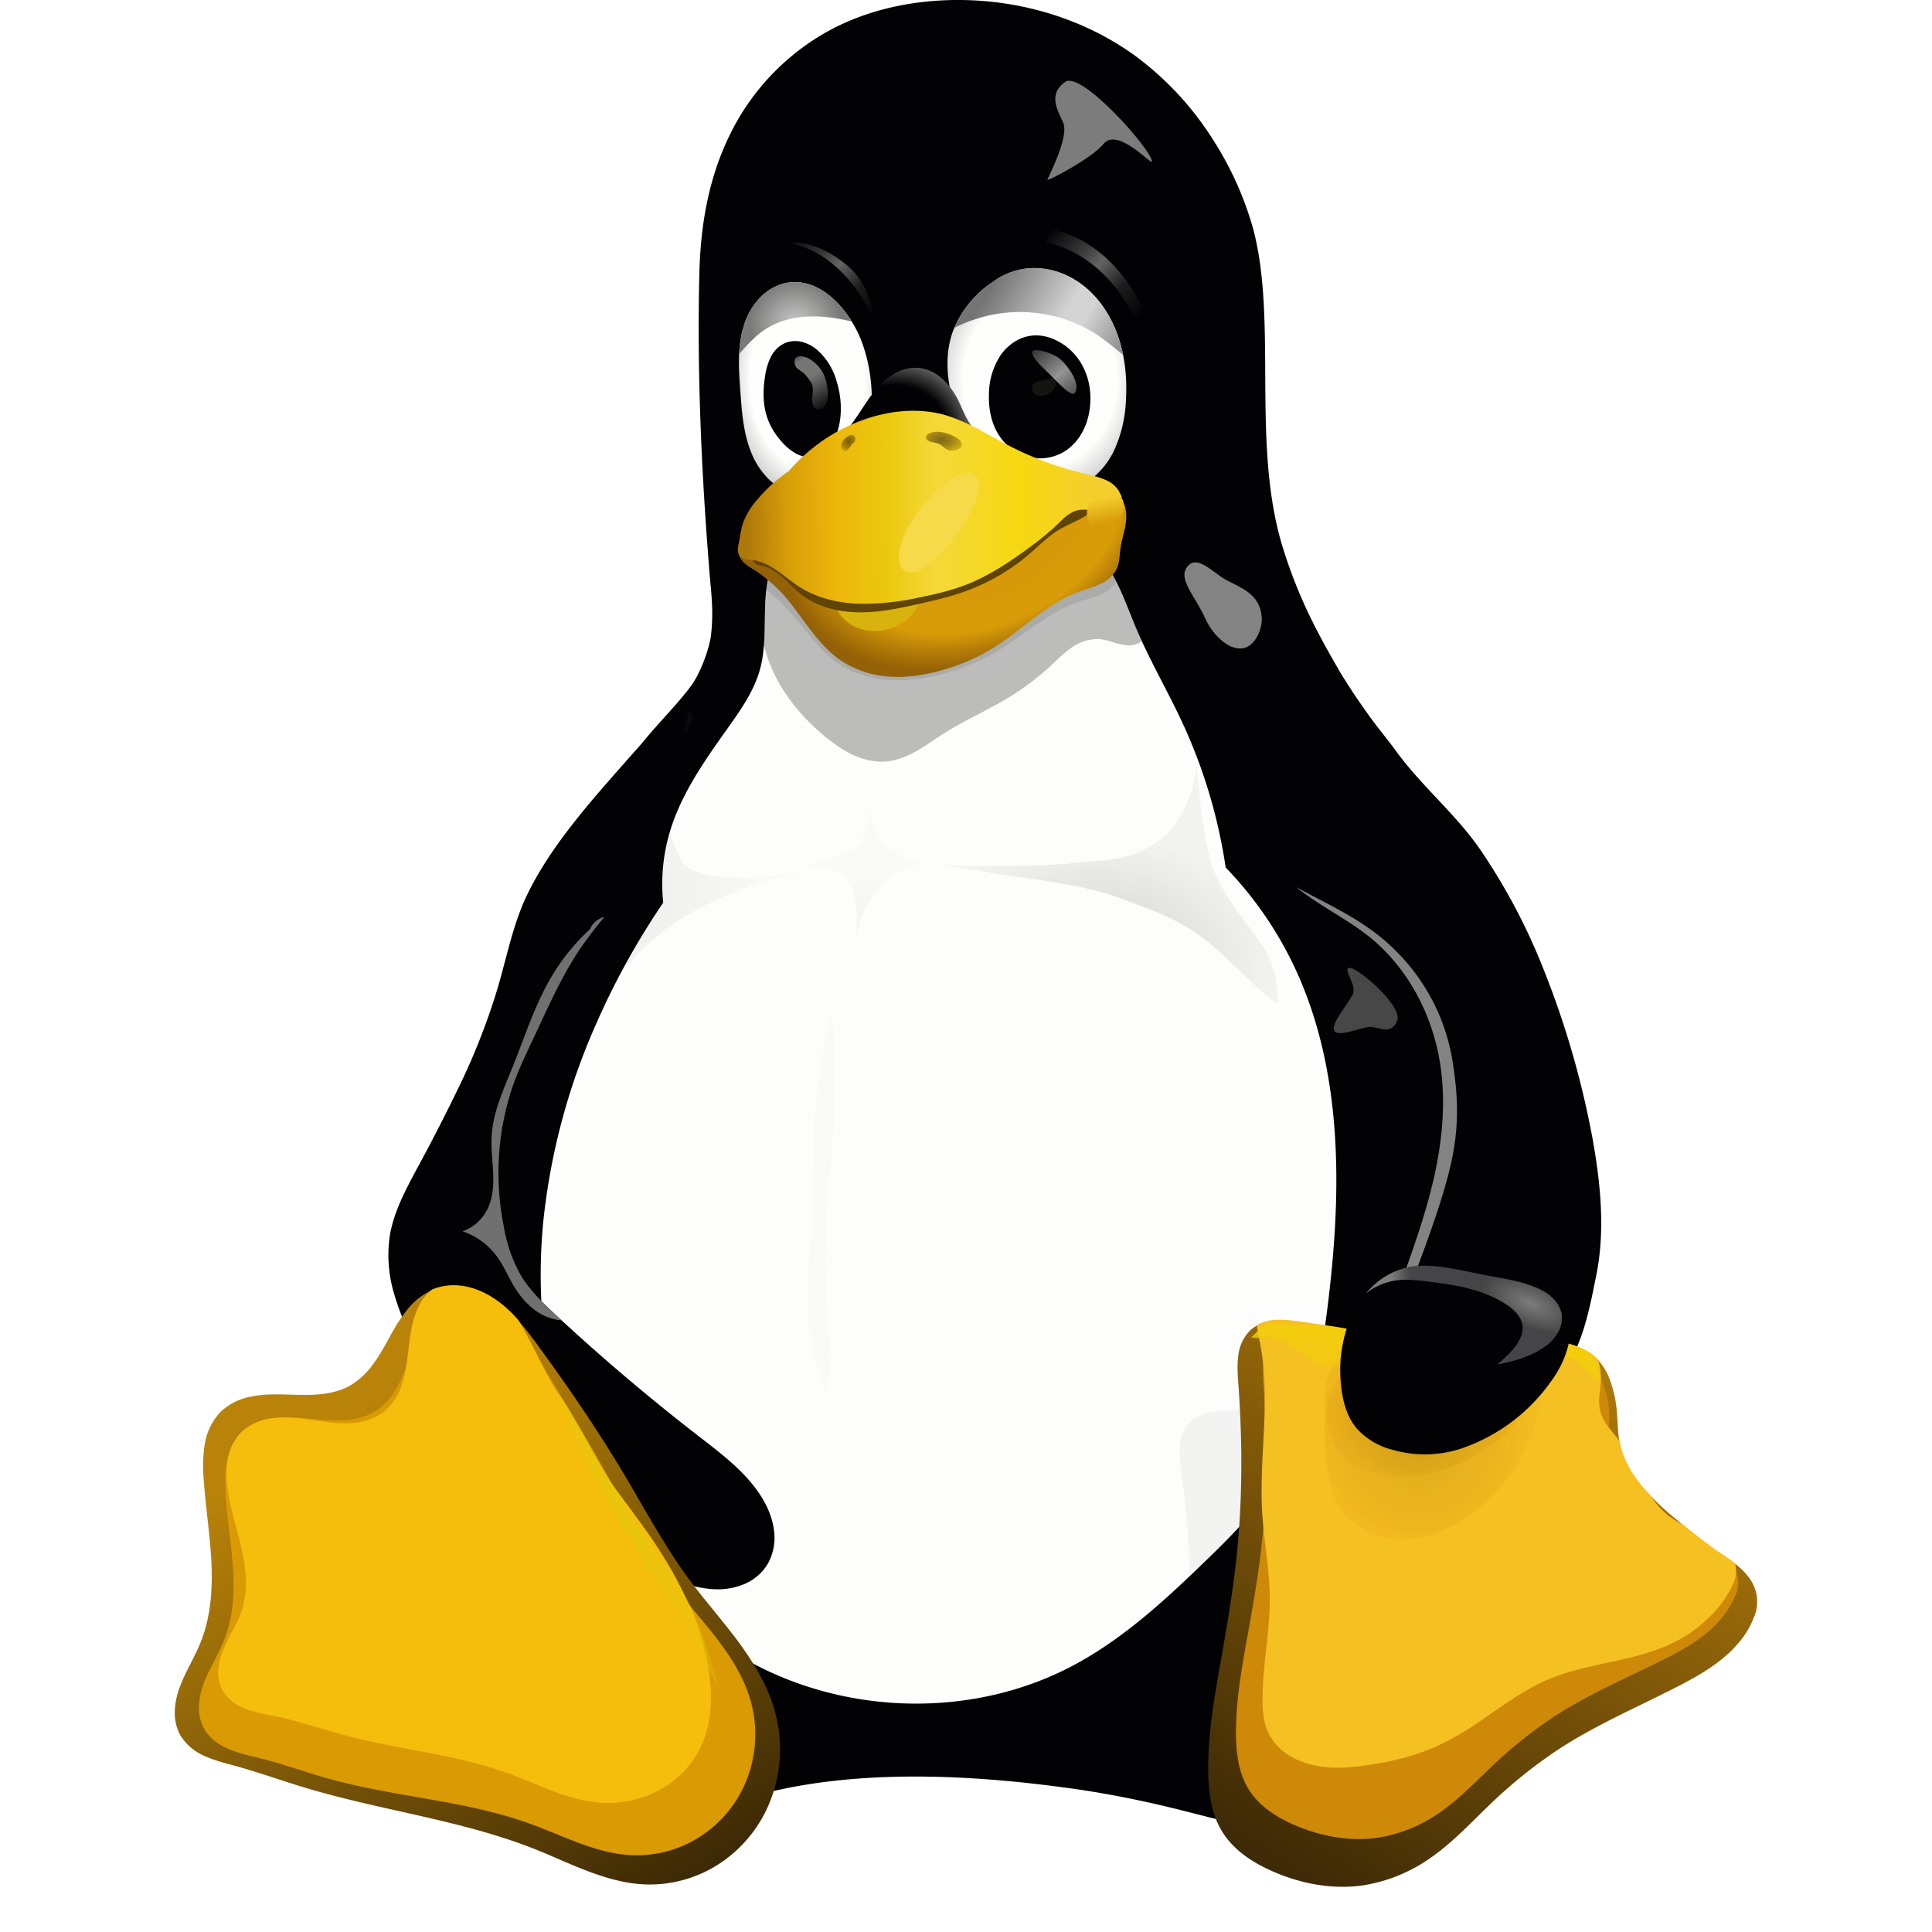 <svg xmlns="http://www.w3.org/2000/svg" xmlns:xlink="http://www.w3.org/1999/xlink" width="304.19" height="304.19"><defs><path id="y" fill="#020204" d="M386.19 285.33a7.33 7.33 0 00-2-2.87c-.86-.79-1.9-1.4-2.98-1.85-2.16-.92-4.52-1.27-6.83-1.7-2.18-.4-4.34-.9-6.53-1.28-2.27-.38-4.61-.63-6.86-.12a11.71 11.71 0 00-5.27 2.82 15.05 15.05 0 00-3.49 4.89 21.1 21.1 0 00-1.65 10.4c.2 2.63.87 5.35 2.6 7.34a11.37 11.37 0 005.44 3.22 18.4 18.4 0 0010.86-.15 28.59 28.59 0 0014.33-10.78 15.76 15.76 0 002.56-5.4 8.04 8.04 0 00-.18-4.52"/><path id="u" fill="url(#a)" d="M137.58 281.02c1.6-.66 3.4-.79 5.1-.47 1.7.31 3.3 1.05 4.74 2.02 2.87 1.95 4.99 4.78 7.02 7.58 4.68 6.43 9.17 13 13.25 19.83 3.3 5.54 6.34 11.26 10.16 16.45 2.5 3.4 5.3 6.54 7.82 9.93 2.5 3.38 4.72 7.05 5.84 11.11a22.3 22.3 0 01-1.63 15.96 21.07 21.07 0 01-7.77 8.33 20.05 20.05 0 01-11.02 2.87c-6.11-.23-11.7-3.28-17.38-5.55-11.58-4.6-24.16-6.05-36.1-9.65-3.67-1.1-7.28-2.4-10.97-3.42-1.64-.45-3.3-.85-4.86-1.55-1.55-.7-3-1.75-3.86-3.22a7.29 7.29 0 01-.93-3.79c.02-1.31.32-2.61.77-3.85.9-2.47 2.35-4.71 3.32-7.16 1.6-3.98 1.88-8.38 1.67-12.67-.22-4.3-.91-8.55-1.2-12.84a22.2 22.2 0 01.18-5.73 9.46 9.46 0 012.56-5.06 9.53 9.53 0 014.7-2.31c1.72-.36 3.5-.38 5.28-.34 1.77.04 3.54.13 5.3-.01 1.76-.15 3.53-.54 5.07-1.42a11.98 11.98 0 003.64-3.43c1-1.36 1.8-2.85 2.61-4.32a27.66 27.66 0 012.74-4.22 10.46 10.46 0 013.95-3.07"/></defs><defs><linearGradient id="l"><stop offset="0" stop-color="#b98309"/><stop offset="1" stop-color="#382605"/></linearGradient><linearGradient id="m"><stop offset="0" stop-color="#ebc40c"/><stop offset="1" stop-color="#ebc40c" stop-opacity="0"/></linearGradient><linearGradient id="k"><stop offset="0" stop-color="#7c7c7c"/><stop offset="1" stop-color="#7c7c7c" stop-opacity=".33"/></linearGradient><linearGradient id="t"><stop offset="0" stop-color="#110800"/><stop offset=".59" stop-color="#a65a00" stop-opacity=".8"/><stop offset="1" stop-color="#ff921e" stop-opacity="0"/></linearGradient><linearGradient id="h"><stop offset="0"/><stop offset="1" stop-opacity="0"/></linearGradient><linearGradient id="i"><stop offset="0" stop-color="#3e2a06"/><stop offset="1" stop-color="#ad780a"/></linearGradient><linearGradient id="j"><stop offset="0" stop-color="#f3cd0c"/><stop offset="1" stop-color="#f3cd0c" stop-opacity="0"/></linearGradient><linearGradient id="s"><stop offset="0"/><stop offset="1" stop-opacity=".25"/></linearGradient><linearGradient id="r"><stop offset="0" stop-color="#c8c8c8"/><stop offset="1" stop-color="#797978"/></linearGradient><linearGradient id="p"><stop offset="0" stop-color="#d2940a"/><stop offset=".75" stop-color="#d89c08"/><stop offset=".87" stop-color="#b67e07"/><stop offset="1" stop-color="#946106"/></linearGradient><linearGradient id="f"><stop offset="0" stop-color="#ad780a"/><stop offset=".12" stop-color="#d89e08"/><stop offset=".26" stop-color="#edb80b"/><stop offset=".39" stop-color="#ebc80d"/><stop offset=".53" stop-color="#f5d838"/><stop offset=".77" stop-color="#f6d811"/><stop offset="1" stop-color="#f5cd31"/></linearGradient><linearGradient id="q"><stop offset="0" stop-color="#3a2903"/><stop offset=".56" stop-color="#735208"/><stop offset="1" stop-color="#ac8c04"/></linearGradient><linearGradient id="g"><stop offset="0" stop-color="#f5ce2d"/><stop offset="1" stop-color="#d79b08"/></linearGradient><linearGradient id="e"><stop offset="0" stop-color="#757574" stop-opacity="0"/><stop offset=".26" stop-color="#757574"/><stop offset=".5" stop-color="#757574"/><stop offset="1" stop-color="#757574" stop-opacity="0"/></linearGradient><linearGradient id="d"><stop offset="0" stop-color="#646464" stop-opacity="0"/><stop offset=".31" stop-color="#646464" stop-opacity=".58"/><stop offset=".47" stop-color="#646464"/><stop offset=".73" stop-color="#646464" stop-opacity=".26"/><stop offset="1" stop-color="#646464" stop-opacity="0"/></linearGradient><linearGradient id="c"><stop offset="0" stop-color="#747474"/><stop offset=".13" stop-color="#8c8c8c"/><stop offset=".25" stop-color="#a4a4a4"/><stop offset=".5" stop-color="#d4d4d4"/><stop offset=".62" stop-color="#d4d4d4"/><stop offset="1" stop-color="#7c7c7c"/></linearGradient><linearGradient id="b"><stop offset="0" stop-color="#949494" stop-opacity=".39"/><stop offset=".5" stop-color="#949494"/><stop offset="1" stop-color="#949494" stop-opacity=".39"/></linearGradient><linearGradient id="o"><stop offset="0" stop-color="#020204"/><stop offset=".73" stop-color="#020204"/><stop offset="1" stop-color="#5c5c5c"/></linearGradient><linearGradient id="n"><stop offset="0" stop-color="#fefefc"/><stop offset=".76" stop-color="#fefefc"/><stop offset="1" stop-color="#d4d4d4"/></linearGradient><linearGradient id="aF" x1="213.02" x2="219.73" y1="132.77" y2="140.72" gradientTransform="translate(-60 -58.36)" gradientUnits="userSpaceOnUse" xlink:href="#b"/><linearGradient id="aH" x1="337.25" x2="358.63" y1="119.99" y2="132.49" gradientTransform="translate(-250)" gradientUnits="userSpaceOnUse" xlink:href="#c"/><linearGradient id="aJ" x1="294.51" x2="308.74" y1="114.56" y2="128" gradientTransform="translate(-300 -1)" gradientUnits="userSpaceOnUse" xlink:href="#d"/><linearGradient id="aB" x1="253.23" x2="266.63" y1="115.67" y2="128.57" gradientTransform="translate(-300 -1)" gradientUnits="userSpaceOnUse" xlink:href="#d"/><linearGradient id="ax" x1="164.05" x2="169.88" y1="132.06" y2="142.49" gradientTransform="translate(-50 -58.36)" gradientUnits="userSpaceOnUse" xlink:href="#e"/><linearGradient id="aP" x1="256.86" x2="313.34" y1="158.31" y2="157.87" gradientTransform="translate(-210)" gradientUnits="userSpaceOnUse" xlink:href="#f"/><linearGradient id="aV" x1="243.03" x2="243.47" y1="157.02" y2="159.77" gradientUnits="userSpaceOnUse" xlink:href="#g"/><linearGradient id="V" x1="338.29" x2="341.98" y1="323.9" y2="351.49" gradientTransform="translate(-310)" gradientUnits="userSpaceOnUse" xlink:href="#h"/><linearGradient id="X" x1="442.04" x2="490.12" y1="371.54" y2="293.58" gradientTransform="translate(-250 -58.36)" gradientUnits="userSpaceOnUse" xlink:href="#i"/><linearGradient id="ac" x1="355.16" x2="353.75" y1="289.59" y2="302.32" gradientTransform="translate(-150 -60.36)" gradientUnits="userSpaceOnUse" xlink:href="#j"/><linearGradient id="at" x1="358.5" x2="361.5" y1="279.36" y2="279.24" gradientUnits="userSpaceOnUse" xlink:href="#k"/><linearGradient id="af" x1="123.13" x2="170.86" y1="301.54" y2="381.62" gradientTransform="translate(-80 -58.36)" gradientUnits="userSpaceOnUse" xlink:href="#l"/><linearGradient id="ak" x1="171.57" x2="186.6" y1="323.99" y2="352.27" gradientTransform="translate(-80.53 -60.13)" gradientUnits="userSpaceOnUse" xlink:href="#m"/><linearGradient id="a" x1="123.13" x2="170.86" y1="301.54" y2="381.62" gradientUnits="userSpaceOnUse" xlink:href="#l"/><linearGradient id="v" x1="442.04" x2="490.12" y1="371.54" y2="293.58" gradientTransform="translate(-250 -58.36)" gradientUnits="userSpaceOnUse" xlink:href="#i"/><linearGradient id="w" x1="442.04" x2="490.12" y1="371.54" y2="293.58" gradientTransform="matrix(.875 0 0 .811 -158.36 15.23)" gradientUnits="userSpaceOnUse" xlink:href="#i"/><linearGradient id="x" x1="442.04" x2="490.12" y1="371.54" y2="293.58" gradientTransform="translate(-500 -116.72)" gradientUnits="userSpaceOnUse" xlink:href="#i"/><filter id="ah" width="1.22" height="1.22" x="-.11" y="-.11" color-interpolation-filters="sRGB"><feGaussianBlur stdDeviation="3.92"/></filter><filter id="aj" color-interpolation-filters="sRGB"><feGaussianBlur stdDeviation="2.44"/></filter><filter id="al" color-interpolation-filters="sRGB"><feGaussianBlur stdDeviation=".37"/></filter><filter id="U" width="1.2" height="1.08" x="-.1" y="-.04" color-interpolation-filters="sRGB"><feGaussianBlur stdDeviation="1.13"/></filter><filter id="as" width="1.14" height="1.3" x="-.07" y="-.15" color-interpolation-filters="sRGB"><feGaussianBlur stdDeviation="1.02"/></filter><filter id="av" width="1.14" height="1.3" x="-.07" y="-.15" color-interpolation-filters="sRGB"><feGaussianBlur stdDeviation="1.02"/></filter><filter id="an" width="1.4" height="1.47" x="-.2" y="-.23" color-interpolation-filters="sRGB"><feGaussianBlur stdDeviation="2.84"/></filter><filter id="ap" width="1.18" height="1.21" x="-.09" y="-.11" color-interpolation-filters="sRGB"><feGaussianBlur stdDeviation="1.3"/></filter><filter id="J" width="1.94" height="1.55" x="-.47" y="-.27" color-interpolation-filters="sRGB"><feGaussianBlur stdDeviation=".86"/></filter><filter id="K" width="2.21" height="1.97" x="-.6" y="-.48" color-interpolation-filters="sRGB"><feGaussianBlur stdDeviation="2.64"/></filter><filter id="W" color-interpolation-filters="sRGB"><feGaussianBlur stdDeviation="2.21"/></filter><filter id="Z" width="1.29" height="1.29" x="-.14" y="-.14" color-interpolation-filters="sRGB"><feGaussianBlur stdDeviation="4.78"/></filter><filter id="ab" width="1.23" height="1.25" x="-.12" y="-.13" color-interpolation-filters="sRGB"><feGaussianBlur stdDeviation="3.17"/></filter><filter id="ae" width="1.04" height="1.26" x="-.02" y="-.13" color-interpolation-filters="sRGB"><feGaussianBlur stdDeviation=".48"/></filter><filter id="M" width="1.35" height="1.32" x="-.18" y="-.16" color-interpolation-filters="sRGB"><feGaussianBlur stdDeviation=".9"/></filter><filter id="I" width="2.63" height="1.12" x="-.82" y="-.06" color-interpolation-filters="sRGB"><feGaussianBlur stdDeviation="1.45"/></filter><filter id="H" color-interpolation-filters="sRGB"><feGaussianBlur stdDeviation=".79"/></filter><filter id="F" color-interpolation-filters="sRGB"><feGaussianBlur stdDeviation="1.14"/></filter><filter id="D" color-interpolation-filters="sRGB"><feGaussianBlur stdDeviation=".64"/></filter><filter id="S" width="1.24" height="1.08" x="-.12" y="-.04" color-interpolation-filters="sRGB"><feGaussianBlur stdDeviation="1.35"/></filter><filter id="aN" width="1.31" height="1.43" x="-.15" y="-.21" color-interpolation-filters="sRGB"><feGaussianBlur stdDeviation=".9"/></filter><filter id="aO" color-interpolation-filters="sRGB"><feGaussianBlur stdDeviation=".76"/></filter><filter id="aQ" width="1.32" height="1.26" x="-.16" y="-.13" color-interpolation-filters="sRGB"><feGaussianBlur stdDeviation=".85"/></filter><filter id="aS" color-interpolation-filters="sRGB"><feGaussianBlur stdDeviation=".11"/></filter><filter id="aU" width="1.23" height="1.21" x="-.12" y="-.11" color-interpolation-filters="sRGB"><feGaussianBlur stdDeviation=".11"/></filter><filter id="aX" width="1.22" height="1.27" x="-.11" y="-.14" color-interpolation-filters="sRGB"><feGaussianBlur stdDeviation=".26"/></filter><filter id="ay" width="1.47" height="1.29" x="-.23" y="-.15" color-interpolation-filters="sRGB"><feGaussianBlur stdDeviation=".51"/></filter><filter id="aC" color-interpolation-filters="sRGB"><feGaussianBlur stdDeviation=".14"/></filter><filter id="aK" color-interpolation-filters="sRGB"><feGaussianBlur stdDeviation=".15"/></filter><filter id="aE" width="1.32" height="1.42" x="-.16" y="-.21" color-interpolation-filters="sRGB"><feGaussianBlur stdDeviation=".25"/></filter><filter id="aG" width="1.36" height="1.36" x="-.18" y="-.18" color-interpolation-filters="sRGB"><feGaussianBlur stdDeviation=".52"/></filter><filter id="L" width="1.58" height="1.62" x="-.29" y="-.31" color-interpolation-filters="sRGB"><feGaussianBlur stdDeviation="1.74"/></filter><filter id="Q" color-interpolation-filters="sRGB"><feGaussianBlur stdDeviation=".93"/></filter><filter id="O" width="1.15" height="1.26" x="-.08" y="-.13" color-interpolation-filters="sRGB"><feGaussianBlur stdDeviation="2.04"/></filter><radialGradient id="aw" cx="223.2" cy="137.66" r="14.57" fx="223.2" fy="137.66" gradientTransform="matrix(.815 -.034 .03 1.248 -208.44 -35.54)" gradientUnits="userSpaceOnUse" xlink:href="#n"/><radialGradient id="aD" cx="223.2" cy="137.66" r="14.57" fx="223.2" fy="137.66" gradientTransform="matrix(1.086 -.034 .039 1.248 -233.54 -35.54)" gradientUnits="userSpaceOnUse" xlink:href="#n"/><radialGradient id="aL" cx="275.54" cy="150.65" r="15.38" fx="275.54" fy="150.65" gradientTransform="matrix(.698 -.507 .46 .633 -271.1 183.03)" gradientUnits="userSpaceOnUse" xlink:href="#o"/><radialGradient id="aM" cx="294.49" cy="193.1" r="31.11" fx="294.49" fy="193.1" gradientTransform="matrix(.936 -.386 .271 .657 -244.47 146.72)" gradientUnits="userSpaceOnUse" xlink:href="#p"/><radialGradient id="aR" cx="77.67" cy="147.09" r="3.23" fx="77.67" fy="147.09" gradientTransform="matrix(1 0 0 .583 60 3.05)" gradientUnits="userSpaceOnUse" xlink:href="#q"/><radialGradient id="aT" cx="63.13" cy="147.44" r="1.53" fx="63.13" fy="147.44" gradientTransform="matrix(1 0 0 1.075 60 -69.46)" gradientUnits="userSpaceOnUse" xlink:href="#q"/><radialGradient id="az" cx="268.07" cy="126.53" r="35.51" fx="268.07" fy="126.53" gradientTransform="matrix(.201 -.033 .031 .186 -3.13 114.04)" gradientUnits="userSpaceOnUse" xlink:href="#r"/><radialGradient id="C" cx="336.22" cy="220.54" r="27.39" fx="336.22" fy="220.54" gradientTransform="matrix(-.698 0 0 .763 166.3 50.22)" gradientUnits="userSpaceOnUse" xlink:href="#s"/><radialGradient id="E" cx="312.14" cy="236.37" r="27.39" fx="312.14" fy="236.37" gradientTransform="matrix(1 0 0 .763 -139.47 -27.72)" gradientUnits="userSpaceOnUse" xlink:href="#s"/><radialGradient id="G" cx="275.55" cy="225.13" r="10.85" fx="275.55" fy="225.13" gradientTransform="matrix(1 0 0 1.069 -139.47 -92.8)" gradientUnits="userSpaceOnUse" xlink:href="#s"/><radialGradient id="am" cx="363.34" cy="303.42" r="16.85" fx="363.34" fy="303.42" gradientTransform="matrix(1.308 .351 -.368 1.373 -150.51 -298.71)" gradientUnits="userSpaceOnUse" xlink:href="#t"/><radialGradient id="ao" cx="363.34" cy="303.42" r="16.85" fx="363.34" fy="303.42" gradientTransform="matrix(1.308 .351 -.368 1.373 -310.51 -240.35)" gradientUnits="userSpaceOnUse" xlink:href="#t"/><radialGradient id="aq" cx="382.24" cy="246.86" r="20.54" fx="382.24" fy="246.86" gradientTransform="matrix(.36 .157 -.072 .167 260.62 181.94)" gradientUnits="userSpaceOnUse" xlink:href="#k"/><radialGradient id="z" cx="223.2" cy="137.66" r="14.57" fx="223.2" fy="137.66" gradientTransform="matrix(1.086 -.034 .039 1.248 -15.54 -75.9)" gradientUnits="userSpaceOnUse" xlink:href="#n"/><radialGradient id="A" cx="223.2" cy="137.66" r="14.57" fx="223.2" fy="137.66" gradientTransform="matrix(.815 -.034 .03 1.248 9.56 -75.9)" gradientUnits="userSpaceOnUse" xlink:href="#n"/><radialGradient id="B" cx="294.49" cy="193.1" r="31.11" fx="294.49" fy="193.1" gradientTransform="matrix(.815 -.255 .315 .433 -75.37 150.74)" gradientUnits="userSpaceOnUse" xlink:href="#p"/><clipPath id="ai" clipPathUnits="userSpaceOnUse"><use transform="matrix(1 0 0 1.018 0 -4.03)" xlink:href="#u"/></clipPath><clipPath id="ag" clipPathUnits="userSpaceOnUse"><use transform="translate(-240 -1)" xlink:href="#u"/></clipPath><clipPath id="Y" clipPathUnits="userSpaceOnUse"><path fill="url(#v)" d="M513.19 336.61c-2.62 3.12-6.27 5.17-9.9 7.02-6.18 3.16-12.6 5.92-18.42 9.72a75.7 75.7 0 00-10.86 8.74c-2.87 2.75-5.6 5.69-8.83 8.02a25.39 25.39 0 01-10.99 4.65c-4.83.72-9.82-.21-14.3-2.16-3.14-1.37-6.15-3.33-7.96-6.23-1.82-2.92-2.23-6.5-2.23-9.93-.01-6.07 1.11-12.09 2.17-18.07.88-4.97 1.72-9.96 2.26-14.97.99-9.14.98-18.36.32-27.52-.1-1.53-.23-3.08 0-4.6a6.57 6.57 0 012.02-4.04 6.57 6.57 0 013.94-1.42c1.41-.08 2.83.15 4.24.35 3.3.49 6.65.87 9.89 1.72 2.04.54 4.03 1.26 6.07 1.81 3.4.92 6.96 1.36 10.46.95 3.77-.44 7.43-1.85 11.23-1.76 1.55.04 3.1.33 4.58.8a9.78 9.78 0 014.13 2.3 9.06 9.06 0 011.88 3.06 18.58 18.58 0 011.16 5.25c.14 1.6.12 3.2.42 4.76.5 2.58 1.85 4.92 3.53 6.94a44.85 44.85 0 005.7 5.4c2 1.68 4 3.36 6.16 4.83 1.01.7 2.06 1.34 3.02 2.1a9.52 9.52 0 012.44 2.72 6.16 6.16 0 01.54 4.88 13.92 13.92 0 01-2.67 4.68z"/></clipPath><clipPath id="aa" clipPathUnits="userSpaceOnUse"><path fill="url(#w)" stroke-width=".84" d="M509.36 335.75c-2.3 2.52-5.48 4.2-8.66 5.7-5.41 2.55-11.02 4.8-16.11 7.88a65.5 65.5 0 00-9.5 7.1c-2.52 2.22-4.9 4.6-7.73 6.5a23.16 23.16 0 01-9.62 3.77c-4.22.59-8.59-.17-12.5-1.76-2.75-1.1-5.4-2.7-6.97-5.05-1.6-2.37-1.95-5.27-1.96-8.05 0-4.93.98-9.81 1.9-14.67.78-4.03 1.51-8.08 1.99-12.15.86-7.41.85-14.9.28-22.33-.1-1.24-.21-2.5-.01-3.73a5.2 5.2 0 011.77-3.28 6.03 6.03 0 013.44-1.15c1.25-.06 2.48.12 3.71.28 2.9.4 5.82.7 8.66 1.4 1.78.43 3.52 1.02 5.3 1.47 2.98.74 6.1 1.1 9.17.77 3.3-.36 6.5-1.5 9.82-1.43 1.36.03 2.71.27 4 .65 1.34.38 2.64.94 3.62 1.86a7.3 7.3 0 011.64 2.49c.58 1.36.89 2.8 1.02 4.26.12 1.29.1 2.6.36 3.86.44 2.1 1.62 4 3.09 5.63a38.24 38.24 0 004.98 4.39 68.71 68.71 0 005.4 3.92c.89.56 1.8 1.08 2.64 1.7a7.96 7.96 0 012.14 2.2 4.7 4.7 0 01.47 3.96 11.12 11.12 0 01-2.34 3.8z"/></clipPath><clipPath id="ad" clipPathUnits="userSpaceOnUse"><path fill="url(#x)" d="M263.19 278.25c-2.62 3.12-6.27 5.17-9.9 7.02-6.18 3.16-12.6 5.92-18.42 9.72a75.75 75.75 0 00-10.86 8.74c-2.87 2.75-5.6 5.69-8.83 8.02a25.41 25.41 0 01-10.99 4.65c-4.83.72-9.82-.21-14.3-2.17-3.14-1.36-6.15-3.32-7.96-6.23-1.82-2.91-2.23-6.48-2.23-9.92-.01-6.08 1.11-12.09 2.17-18.07.88-4.97 1.72-9.96 2.26-14.98.99-9.13.98-18.35.32-27.51-.1-1.54-.23-3.08 0-4.6a6.57 6.57 0 012.02-4.04 6.57 6.57 0 013.94-1.42c1.41-.08 2.83.15 4.24.35 3.3.49 6.65.87 9.89 1.72 2.04.54 4.03 1.26 6.07 1.81 3.4.92 6.96 1.36 10.46.95 3.77-.44 7.43-1.85 11.23-1.76 1.55.04 3.1.33 4.58.8a9.81 9.81 0 014.13 2.3 9.08 9.08 0 011.88 3.06 18.6 18.6 0 011.16 5.25c.14 1.59.12 3.2.42 4.76.5 2.58 1.84 4.92 3.53 6.94a44.85 44.85 0 005.7 5.4c2 1.68 4 3.36 6.16 4.83 1.01.7 2.06 1.34 3.02 2.1a9.52 9.52 0 012.44 2.72 6.17 6.17 0 01.54 4.87 13.93 13.93 0 01-2.67 4.7z"/></clipPath><clipPath id="R" clipPathUnits="userSpaceOnUse"><path fill="#020204" stroke-width=".99" d="M304.85 225.45c5.97 4.9 9.77 12.29 10.94 20 .92 6.02.32 12.2-1.01 18.13-1.34 5.94-3.4 11.68-5.44 17.4a34.82 34.82 0 00-1.95 7c-.33 2.4-.12 4.95 1.02 7.09 1.3 2.44 3.74 4.13 6.37 4.92 2.58.78 5.38.76 8 .1a19.41 19.41 0 007.2-3.65c5.42-4.28 8.68-10.95 9.95-17.81 1.26-6.86.68-13.95-.5-20.83-1.6-9.38-4.3-18.55-7.73-27.4a96.08 96.08 0 00-9.62-18.53c-3.78-5.67-9.14-10.1-13.1-15.63-1.38-1.93-3.04-3.94-4.39-5.88-2.91-4.2-2.25-3.42-4.06-6.13-1.31-1.97-3.39-2.65-5.57-3.51a10.79 10.79 0 00-6.88-.48c-2.97.85-5.39 3.23-6.68 6.09s-1.51 6.12-1.01 9.22c.64 4 2.44 7.7 4.46 11.19 2.29 3.93 4.93 7.72 8.39 10.65 3.6 3.05 7.95 5.07 11.6 8.06"/></clipPath><clipPath id="T" clipPathUnits="userSpaceOnUse"><path fill="#020204" d="M240.47 195.04c-7.07 8.03-14.35 15.81-18.34 24.5-1.98 4.41-2.91 9.2-4.27 13.85a104.87 104.87 0 01-5.97 15.34 306.4 306.4 0 01-6.94 13.53c-1.74 3.26-3.5 6.58-4.1 10.22a21 21 0 00.53 8.67 40.02 40.02 0 003.24 8.1c5.66 11.08 14.17 20.63 24.24 27.93a85.15 85.15 0 0014.6 8.53c2.78 1.27 5.71 2.4 8.77 2.45 1.53.03 3.08-.22 4.48-.84a7.94 7.94 0 003.48-2.88 8.32 8.32 0 001.16-5.41c-.2-1.87-.93-3.65-1.9-5.26-2.4-3.92-6.17-6.76-9.8-9.57a327.95 327.95 0 01-22.69-19.24c-2.05-1.91-4.1-3.88-5.53-6.29a23.55 23.55 0 01-2.66-7.7 42.66 42.66 0 011.46-22.12c.98-2.76 2.27-5.4 3.52-8.04 2.16-4.6 4.2-9.27 7.05-13.47 3.54-5.23 8.27-9.66 11.15-15.28 2.44-4.74 3.42-10.07 4.37-15.32.73-4.1 2.15-8.12 2.86-12.23-1.4 2.67-5.93 7.04-8.7 10.53z"/></clipPath><clipPath id="ar" clipPathUnits="userSpaceOnUse"><use xlink:href="#y"/></clipPath><clipPath id="au" clipPathUnits="userSpaceOnUse"><use xlink:href="#y"/></clipPath><clipPath id="aI" clipPathUnits="userSpaceOnUse"><path fill="url(#z)" d="M85.75 122.36a16.34 16.34 0 00-6.25 7.75c-1.44 4-.89 8.48.5 12.5 1.42 4.12 3.8 8.04 7.38 10.51a13.5 13.5 0 006.03 2.34 11 11 0 006.34-1.1 12.23 12.23 0 005.26-5.78 21.15 21.15 0 001.74-7.72c.19-3.37-.14-6.8-1.25-10-1.2-3.47-3.39-6.67-6.47-8.66-1.54-1-3.3-1.69-5.11-1.94a10.9 10.9 0 00-8.17 2.1"/></clipPath><clipPath id="aA" clipPathUnits="userSpaceOnUse"><path fill="url(#A)" d="M54.23 122.36c-1.78.1-3.48.92-4.78 2.14a10.82 10.82 0 00-2.8 4.5c-1.12 3.39-.87 7.05-.61 10.61.23 3.22.47 6.5 1.68 9.5a12.4 12.4 0 002.58 4.07 8.86 8.86 0 004.12 2.43c1.46.37 3.03.3 4.48-.16a9.7 9.7 0 003.84-2.34 12.9 12.9 0 003.26-5.69c.6-2.12.78-4.35.75-6.56-.04-2.76-.4-5.54-1.27-8.16a18.4 18.4 0 00-4.17-7.09c-.93-.96-2-1.8-3.2-2.4a7.87 7.87 0 00-3.88-.85"/></clipPath><clipPath id="aW" clipPathUnits="userSpaceOnUse"><path fill="url(#B)" stroke-width=".78" d="M214.64 148.04a27.27 27.27 0 00-7.27.88c-4.06 1.06-7.58 2.94-10.09 5.4-1.63.85-3.05 1.9-4.2 3.08a5.87 5.87 0 00-1.5 2.25c-.21.65-.2 1.34-.3 2.02-.03.25-.07.5-.03.76.02.13.06.26.14.38l.08.11c.08.15.18.3.31.43.3.3.68.53 1.1.73.41.2.85.37 1.28.55 2.28.97 4.23 2.33 6 3.76 2.36 1.93 4.52 4.06 7.5 5.46 2.1.99 4.53 1.55 6.93 1.73 2.81.2 5.58-.13 8.18-.7 2.4-.53 4.7-1.27 6.75-2.25 3.9-1.87 6.99-4.6 11.42-5.83.97-.27 2-.46 2.92-.8.92-.33 1.76-.82 2.12-1.52.34-.68.2-1.45.23-2.2.04-.78.27-1.55.34-2.33a3.17 3.17 0 00-.62-2.36 3.38 3.38 0 00-.46-.45c-.05-.3-.22-.58-.46-.83-.5-.52-1.3-.87-2.1-1.12-1.1-.33-2.25-.5-3.4-.7a66.96 66.96 0 01-10.3-2.6c-1.65-.56-3.26-1.18-4.9-1.78a38.41 38.41 0 00-5.16-1.57 23.68 23.68 0 00-4.51-.5z"/></clipPath><clipPath id="N" clipPathUnits="userSpaceOnUse"><path fill="#fdfdfb" d="M-26.3 154.81a11.89 11.89 0 00-2.13 4.52c-.42 1.62-.57 3.3-.63 4.98-.13 3.36.07 6.77-.81 10-.95 3.47-3.08 6.47-5.16 9.39-3.6 5.06-7.25 10.25-9.03 16.2a28.78 28.78 0 00-1.05 11.16 118.07 118.07 0 00-10.42 18.78 102.72 102.72 0 00-8.45 31.35c-1.3 13.24.4 26.86 5.62 39.1a64.04 64.04 0 0016.69 23.24 57.05 57.05 0 0012.19 8.1c15.21 7.47 34.01 7.49 48.97-.49 7.82-4.16 14.42-10.25 20.78-16.42 3.83-3.7 7.65-7.51 10.57-11.97 5.63-8.6 7.59-19.04 8.8-29.24 2.13-17.83 2.2-36.67-5.62-52.84a58.29 58.29 0 00-10.58-15.14A82.97 82.97 0 0036.75 183c-2.37-5.15-5.27-10.06-7.47-15.29-.9-2.15-1.69-4.34-2.7-6.45-1-2.1-2.23-4.12-3.92-5.73a16.18 16.18 0 00-6.13-3.57 26.68 26.68 0 00-7.04-1.2c-4.76-.24-9.53.38-14.3.19-3.8-.15-7.58-.82-11.37-.6-1.9.12-3.79.46-5.55 1.17a11.2 11.2 0 00-4.57 3.3"/></clipPath><clipPath id="P" clipPathUnits="userSpaceOnUse"><path fill="#fdfdfb" stroke-width="1.04" d="M-47.3 161.44a13.4 13.4 0 00-2.14 4.9c-.4 1.77-.56 3.6-.62 5.41-.13 3.64.08 7.35-.81 10.87-.95 3.75-3.08 7-5.16 10.18-3.6 5.5-7.25 11.13-9.03 17.59a33.8 33.8 0 00-1.05 12.12 131.75 131.75 0 00-10.42 20.39 119.1 119.1 0 00-8.45 34.02c-1.3 14.38.4 29.17 5.63 42.45 3.77 9.6 9.41 18.4 16.68 25.24a56.9 56.9 0 0012.19 8.79c15.21 8.12 34.01 8.13 48.97-.52 7.82-4.52 14.42-11.14 20.78-17.83 3.83-4.03 7.65-8.16 10.57-13 5.63-9.33 7.59-20.67 8.8-31.74 2.13-19.36 2.2-39.81-5.62-57.36a63.63 63.63 0 00-10.58-16.44 95.94 95.94 0 00-6.69-24.47c-2.37-5.6-5.27-10.93-7.47-16.6-.9-2.34-1.69-4.72-2.7-7-1-2.29-2.23-4.48-3.92-6.23a15.93 15.93 0 00-6.13-3.87 24.78 24.78 0 00-7.04-1.31c-4.76-.26-9.53.41-14.3.2-3.8-.16-7.58-.88-11.37-.63-1.9.12-3.79.49-5.55 1.26a11.28 11.28 0 00-4.57 3.58"/></clipPath></defs><path fill="#020204" d="M151.34 0c-7.16-.07-14.42 1.38-20.73 4.78A37.38 37.38 0 00115.02 21c-3.38 6.82-4.71 14.1-4.91 22.13-.38 15.25.34 31.24 1.5 45.73.3 4.41.85 7 .29 11.53-1.89 9.63-10.32 16.1-14.8 24.57-4.96 9.33-7.05 19.88-10.8 29.76-3.41 9.04-8.22 17.52-11.46 26.63-4.54 12.73-5.9 26.73-2.9 39.91a69 69 0 0013.49 27.53c-.93 1.68-1.84 3.38-2.8 5.03-2.98 5.15-6.62 10.03-8.31 15.73a18.9 18.9 0 00-.64 8.81 12.65 12.65 0 004.35 7.58c1.53 1.21 3.36 2 5.26 2.43 1.9.44 3.85.55 5.8.5 7.4-.15 14.56-2.4 21.71-4.28 4.24-1.11 8.51-2.1 12.8-2.99 15.25-3.12 32.26-1.87 46.4.18 4.8.72 9.56 1.67 14.27 2.81 7.37 1.79 14.72 4.07 22.31 4.28 2 .06 4.01-.03 5.96-.46a13.25 13.25 0 005.4-2.47 12.66 12.66 0 004.36-7.59c.55-2.93.21-5.98-.65-8.83-1.71-5.7-5.39-10.57-8.43-15.7-1.2-2.01-2.32-4.09-3.52-6.11 9.17-10.3 16.55-22.2 20.82-35.28 4.66-14.28 5.52-29.65 3.55-44.54-1.96-14.88-6.68-29.32-12.9-42.99-7.8-17.14-14.35-23.33-19.1-38.38-5.13-16.26-.9-35.51-4.7-50.27a51.75 51.75 0 00-6.34-14.19 48.68 48.68 0 00-12.35-13.31C170.8 3.05 161.06.1 151.34 0z"/><path fill="#fdfdfb" d="M123.23 85.88a11.89 11.89 0 00-2.14 4.51c-.4 1.63-.56 3.3-.62 4.98-.13 3.36.08 6.77-.81 10.01-.95 3.46-3.08 6.46-5.16 9.38-3.6 5.06-7.25 10.25-9.03 16.2a28.78 28.78 0 00-1.05 11.17A118.07 118.07 0 0094 160.9a102.75 102.75 0 00-8.45 31.34c-1.3 13.24.4 26.86 5.62 39.1a64.07 64.07 0 0016.7 23.24 57.05 57.05 0 0012.18 8.1c15.21 7.47 34.01 7.49 48.97-.48 7.82-4.17 14.42-10.26 20.78-16.42 3.84-3.72 7.65-7.52 10.57-11.98 5.63-8.6 7.59-19.04 8.8-29.23 2.14-17.84 2.2-36.67-5.61-52.84a58.29 58.29 0 00-10.58-15.14 82.97 82.97 0 00-6.7-22.55c-2.37-5.15-5.27-10.06-7.47-15.29-.9-2.14-1.69-4.34-2.7-6.44-1-2.1-2.23-4.13-3.92-5.74a16.15 16.15 0 00-6.13-3.57 26.69 26.69 0 00-7.03-1.2c-4.77-.24-9.54.38-14.31.2-3.8-.16-7.58-.82-11.37-.6-1.9.11-3.79.45-5.55 1.17a11.2 11.2 0 00-4.57 3.3"/><path fill="url(#C)" d="M-61 211.6c.88 1.52-.55 6.77 19.96 3.4 0 0-3.6.47-7.15 1.41-5.52 2.14-10.33 4.52-14.04 7.68-3.68 3.12-6.37 7.2-9.74 10.7 0 0 5.46-11.52 6.82-15 1.36-3.46-.23-3.3.85-8.4 1.08-5.11 3.71-10.01 3.71-10.01s-2.15 7.2-.41 10.21z" filter="url(#D)" opacity=".25" transform="matrix(1.154 0 0 1 176.86 -77.94)"/><path fill="url(#E)" d="M182.58 132.28c-4.82 3.36-7.65 2.96-13.5 3.62-5.86.66-21.7.42-21.7.42s2.29-.04 7.37.9c5.09.95 15.46 1.86 21.3 4.08 5.83 2.22 7.96 2.86 11.51 5.1 5.05 3.2 8.76 8.2 13.59 11.7 0 0 .23-4.65-1.72-8.12-1.95-3.46-7.19-8.93-8.73-14.03s-2.27-15.14-2.27-15.14-1.02 8.11-5.85 11.47z" filter="url(#F)" opacity=".42"/><path fill="url(#G)" d="M137.2 125.1a60.3 60.3 0 01-.7 4.35c-.14.7-.3 1.42-.56 2.09a4.7 4.7 0 01-1.18 1.8c-.47.42-1.04.71-1.62.98a24.36 24.36 0 01-7.1 2.01l2.93.27c.61.07 1.23.15 1.83.3.6.15 1.19.39 1.69.75.54.4.97.95 1.3 1.55.64 1.2.85 2.56.97 3.91.15 1.72.16 3.46.03 5.19.12-1.16.36-2.3.72-3.4.65-1.99 1.7-3.85 3.12-5.39.56-.6 1.18-1.17 1.86-1.65a10.29 10.29 0 017.24-1.76 11.24 11.24 0 01-7.2-2.23 9.38 9.38 0 01-2.58-2.9 8.1 8.1 0 01-.75-5.87" filter="url(#H)" opacity=".2"/><path d="M131.03 159.14a88.71 88.71 0 00-2.52 14.28c-.64 6.81-.49 13.67-.85 20.5-.31 5.8-1 11.66.01 17.38a29.84 29.84 0 002.56 7.87 26.9 26.9 0 00.42-2.87c.42-4.64-.36-9.29-.62-13.94-.46-8.15.67-16.29 1.13-24.44.35-6.25.3-12.53-.13-18.78" filter="url(#I)" opacity=".11"/><path fill="#7c7c7c" d="M351.96 200.86c-1.45.38-1.23 4-.3 5.5.8 1.26 3.08 2.27 3.76 1 1.12-2.06-1.47-7.04-3.46-6.5z" filter="url(#J)" opacity=".25" transform="matrix(-.07 .957 -.565 -.119 247.1 -199.96)"/><path fill="#7c7c7c" d="M361.75 209.34c0-1.53-7.57-10.05-9.79-8.48-2.22 1.57-.5 3.78-.3 5.5.2 1.7-.94 6.6.24 7.25 1.19.65 3.37-2.52 5.3-4.27 1.56-1.42 4.55 1.54 4.55 0z" filter="url(#K)" opacity=".75" transform="matrix(-.096 -.957 -.775 .119 409.43 473.67)"/><path fill="#7c7c7c" d="M277.96 90.86c-2.22 1.57-1.25 3.53-.3 5.5.96 1.96-2.1 7.63-2.13 7.88-.03.24 6.02-2.88 7.67-4.9 1.95-2.4 6.88 3.23 6.61 2.38 0-1.53-9.63-12.43-11.85-10.86z" filter="url(#L)" transform="translate(-152.5 -91.78) scale(1.152)"/><path fill="#838384" d="M187.22 88.92c-2.16 1.97 1.01 4.93 2.52 8.4.93 2.17 3.52 5.22 6.03 4.73 1.89-.37 3.06-3.08 2.88-5-.35-3.68-3.46-4.55-5.72-5.81-1.8-1-4.2-3.7-5.71-2.31z" filter="url(#M)"/><path fill-opacity=".26" d="M-28.63 172.6c1.7 4.94 5.13 9.15 9.18 12.45 1.35 1.09 2.79 2.1 4.37 2.81s3.33 1.12 5.06.97c1.7-.14 3.3-.8 4.8-1.64 1.47-.84 2.85-1.85 4.28-2.76 2.47-1.56 5.1-2.82 7.66-4.22a44.11 44.11 0 008.67-5.96c1.18-1.08 2.3-2.27 3.6-3.2a7.12 7.12 0 014.5-1.5c1.2.09 2.32.6 3.5.85a5 5 0 001.8.1c.6-.09 1.18-.34 1.6-.78.51-.53.73-1.3.7-2.04a4.96 4.96 0 00-.62-2.1c-.69-1.31-1.74-2.44-2.2-3.84-.42-1.25-.33-2.6-.3-3.92.04-1.31.01-2.69-.6-3.85a5 5 0 00-2.12-2.07 7.67 7.67 0 00-2.87-.8c-2-.19-4 .2-6 .31-2.65.15-5.32-.18-7.97-.02-3.31.2-6.56 1.16-9.88 1.17-3.78 0-7.57-1.23-11.3-.64-1.6.25-3.14.84-4.68 1.35a14.5 14.5 0 01-4.76.94c-1.84-.02-3.63-.66-5.47-.8-.92-.06-1.86 0-2.72.33a3.8 3.8 0 00-2.07 1.74 3.66 3.66 0 00-.39 1.53c-.02.53.05 1.06.18 1.57.26 1.02.72 1.98 1.11 2.97 1.4 3.55 1.7 7.44 2.94 11.05" clip-path="url(#N)" filter="url(#O)" transform="translate(149.53 -68.94)"/><path d="M-54.38 165.47a39.4 39.4 0 018.77 8.05c2.31 2.89 4.28 6.16 7.3 8.3 2.13 1.5 4.7 2.35 7.3 2.61 3.04.3 6.13-.19 9.07-1.05 2.73-.8 5.37-1.93 7.79-3.42 4.6-2.84 8.43-7 13.5-8.86 1.11-.4 2.27-.7 3.33-1.2a5.22 5.22 0 002.58-2.32c.5-1.02.47-2.2.63-3.32.17-1.2.56-2.37.77-3.56.2-1.2.23-2.47-.28-3.57a4.61 4.61 0 00-2.1-2.08c-.9-.46-1.9-.67-2.9-.72-2.01-.1-4 .42-6 .6-2.65.24-5.31-.1-7.97-.02-3.31.1-6.57.85-9.88 1-3.77.18-7.53-.41-11.3-.55a23.53 23.53 0 00-4.89.26c-1.6.28-3.19.82-4.55 1.72-1.32.88-2.4 2.07-3.6 3.1-.6.5-1.25.98-1.96 1.34-.7.36-1.48.6-2.27.64-.4.02-.82-.01-1.22.05a2.59 2.59 0 00-1.7 1.05 2.59 2.59 0 00-.42 1.95" clip-path="url(#P)" filter="url(#Q)" opacity=".3" transform="matrix(1 0 0 .921 170.53 -62.83)"/><path fill="#020204" d="M215.63 147.51c6.09 4.9 9.95 12.29 11.14 20 .94 6.02.33 12.2-1.03 18.14-1.35 5.93-3.45 11.67-5.53 17.4a34.35 34.35 0 00-2 7c-.32 2.4-.11 4.95 1.05 7.08 1.33 2.44 3.81 4.13 6.48 4.92 2.64.78 5.48.77 8.15.1 2.67-.66 7.16-1.52 9.33-3.2 5.51-4.3 6.82-11.73 8.13-18.26 1.36-6.8.7-13.95-.5-20.83a140.52 140.52 0 00-7.88-27.4 95.48 95.48 0 00-9.8-18.53c-3.84-5.66-9.3-10.09-13.33-15.63-1.4-1.93-3.1-3.93-4.47-5.88-2.97-4.2-2.3-3.41-4.14-6.13-1.33-1.97-3.44-2.65-5.66-3.51a11.17 11.17 0 00-7-.47 11.04 11.04 0 00-6.8 6.08 15.93 15.93 0 00-1.04 9.22c.66 4 2.49 7.7 4.55 11.19 2.32 3.93 5.02 7.72 8.53 10.65 3.67 3.06 8.1 5.07 11.82 8.06M101 117.1c-7.07 8.03-14.35 15.81-18.34 24.5-1.98 4.42-2.91 9.21-4.27 13.85a104.91 104.91 0 01-5.97 15.34 307.48 307.48 0 01-6.94 13.53c-1.74 3.26-3.5 6.58-4.1 10.22a21 21 0 00.53 8.67 40.03 40.03 0 003.24 8.1c5.66 11.08 14.17 20.63 24.24 27.93a85.15 85.15 0 0014.6 8.53c2.78 1.27 5.71 2.4 8.77 2.46a10.7 10.7 0 004.48-.84 7.94 7.94 0 003.48-2.9 8.32 8.32 0 001.16-5.4c-.2-1.87-.93-3.65-1.9-5.26-2.4-3.92-6.17-6.76-9.8-9.57a327.72 327.72 0 01-22.69-19.24c-2.05-1.91-4.1-3.88-5.53-6.29a23.55 23.55 0 01-2.65-7.69 42.66 42.66 0 011.45-22.13c.98-2.76 2.27-5.4 3.52-8.04 2.16-4.6 4.21-9.27 7.05-13.47 3.54-5.23 8.27-9.66 11.15-15.28 2.44-4.74 3.42-10.07 4.36-15.32.74-4.1 2.15-8.12 2.87-12.23-1.4 2.67-5.93 7.05-8.7 10.53z"/><path fill="#838384" d="M290.78 216.02c.49.47.98.94 1.5 1.37 3.67 3.06 5.62 6.49 9.34 9.48 6.08 4.9 12.26 13.34 13.45 21.06.94 6.02-.3 9.29-1.8 16.39-1.5 7.1-5.77 17.15-8.07 24-.92 2.72 1.86 1.6 1.5 4.47a17.72 17.72 0 00-.04 4.26l.07-.82c.44-3.92 1.62-7.7 2.9-11.4 2.48-7.12 5.32-14.1 7.28-21.4 1.95-7.31 1.74-12.57.72-18.85a31.78 31.78 0 00-12.2-20c-4.51-3.4-9.84-5.58-14.65-8.56z" clip-path="url(#R)" filter="url(#S)" transform="matrix(1.018 0 0 1 -94.72 -77.94)"/><path fill="#7c7c7c" d="M232.33 224.27a33 33 0 00-5.95 7.32c-2.67 4.46-4.24 9.47-6.18 14.29-1.44 3.59-3.13 7.19-3.33 11.05-.1 1.99.2 3.97.26 5.95.07 1.99-.12 4.06-1.1 5.79a7 7 0 01-3.72 3.14 11.07 11.07 0 015.33 3.87c1.12 1.5 1.83 3.25 2.8 4.85.79 1.3 1.75 2.5 2.94 3.44a8.43 8.43 0 004.12 1.82 7.26 7.26 0 005.76-1.85 135.28 135.28 0 015.15-53.8c.34-1.1.7-2.2.77-3.34a4.79 4.79 0 00-.82-3.26 3.54 3.54 0 00-1.43-1.1 3.54 3.54 0 00-1.8-.25 3.54 3.54 0 00-1.67.67c-.5.36-.89.85-1.13 1.41" clip-path="url(#T)" filter="url(#U)" opacity=".95" transform="translate(-139.47 -77.94)"/><path fill="url(#V)" d="M86.06 328.13a16.61 16.61 0 01-2.05 4.41c-1.98 3.02-4.86 5.28-7.73 7.37-4.9 3.57-10 6.84-14.56 10.9a74.12 74.12 0 00-8.43 8.96c-2.2 2.74-4.28 5.62-6.8 8.05a23.66 23.66 0 01-8.75 5.53 20.68 20.68 0 01-11.83.26c-2.65-.7-5.23-1.9-6.86-4.1-1.65-2.2-2.18-5.15-2.37-8.05-.34-5.12.26-10.37.8-15.57.45-4.33.87-8.66 1.04-12.97.31-7.85-.2-15.64-1.23-23.28-.18-1.28-.36-2.56-.26-3.88.1-1.32.54-2.69 1.44-3.7.83-.95 2-1.5 3.15-1.78 1.16-.27 2.33-.29 3.5-.32 2.73-.07 5.49-.24 8.19.01 1.7.15 3.37.47 5.07.64 2.84.28 5.78.13 8.63-.72 3.06-.92 5.98-2.65 9.1-3.13a12.95 12.95 0 013.8 0c1.26.19 2.53.55 3.5 1.34.74.6 1.28 1.44 1.7 2.32a14.92 14.92 0 011.25 4.26c.2 1.32.26 2.68.6 3.96.54 2.1 1.77 3.88 3.26 5.34a31.71 31.71 0 004.96 3.73 55.4 55.4 0 005.32 3.18c.86.43 1.75.83 2.58 1.33.83.5 1.6 1.12 2.15 1.94a5.6 5.6 0 01.83 3.97" filter="url(#W)" opacity=".2" transform="matrix(1.027 0 0 1 168.22 -77.94)"/><path fill="url(#X)" d="M263.19 278.25c-2.62 3.12-6.27 5.17-9.9 7.02-6.18 3.16-12.6 5.92-18.42 9.72a75.75 75.75 0 00-10.86 8.74c-2.87 2.75-5.6 5.69-8.83 8.02a25.41 25.41 0 01-10.99 4.65c-4.83.72-9.82-.21-14.3-2.17-3.14-1.36-6.15-3.32-7.96-6.23-1.82-2.91-2.23-6.48-2.23-9.92-.01-6.08 1.11-12.09 2.17-18.07.88-4.97 1.72-9.96 2.26-14.98.99-9.13.98-18.35.32-27.51-.1-1.54-.23-3.08 0-4.6a6.57 6.57 0 012.02-4.04 6.57 6.57 0 013.94-1.42c1.41-.08 2.83.15 4.24.35 3.3.49 6.65.87 9.89 1.72 2.04.54 4.03 1.26 6.07 1.81 3.4.92 6.96 1.36 10.46.95 3.77-.44 7.43-1.85 11.23-1.76 1.55.04 3.1.33 4.58.8a9.81 9.81 0 014.13 2.3 9.08 9.08 0 011.88 3.06 18.6 18.6 0 011.16 5.25c.14 1.59.12 3.2.42 4.76.5 2.58 1.84 4.92 3.53 6.94a44.85 44.85 0 005.7 5.4c2 1.68 4 3.36 6.16 4.83 1.01.7 2.06 1.34 3.02 2.1a9.52 9.52 0 012.44 2.72 6.17 6.17 0 01.54 4.87 13.93 13.93 0 01-2.67 4.7z" transform="translate(10.53 -19.57)"/><path fill="#cd8907" d="M512.9 328.72a15.31 15.31 0 01-2.58 4.26c-2.4 2.82-5.73 4.66-9.04 6.31-5.65 2.83-11.5 5.32-16.82 8.74a68.94 68.94 0 00-9.92 7.86c-2.63 2.47-5.12 5.12-8.06 7.2a23.36 23.36 0 01-10.04 4.19c-4.41.65-8.96-.2-13.06-1.95-2.86-1.22-5.62-2.97-7.27-5.6-1.65-2.61-2.03-5.83-2.04-8.92-.01-5.46 1.02-10.87 1.99-16.25.8-4.47 1.58-8.95 2.06-13.46.9-8.2.85-16.5.3-24.74-.1-1.38-.2-2.77 0-4.14a5.94 5.94 0 011.83-3.63 5.96 5.96 0 013.6-1.28c1.3-.07 2.59.14 3.87.33 3.03.44 6.08.78 9.03 1.54 1.87.48 3.69 1.13 5.55 1.63a25.8 25.8 0 009.56.86c3.44-.4 6.79-1.68 10.25-1.6 1.42.04 2.83.3 4.19.73a8.84 8.84 0 013.76 2.06c.77.78 1.3 1.75 1.72 2.76.62 1.5 1.03 3.1 1.06 4.72.04 1.7-.33 3.4-.1 5.07a9.64 9.64 0 001.5 3.81c.74 1.16 1.63 2.21 2.52 3.26 1.72 2.03 3.44 4.1 5.6 5.66 2.45 1.77 5.36 2.8 7.89 4.46.75.5 1.48 1.06 2.02 1.78a4.76 4.76 0 01.62 4.34" clip-path="url(#Y)" filter="url(#Z)" transform="translate(-239.47 -77.94)"/><path fill="#f5c021" d="M508.8 327.93a14.94 14.94 0 01-2.32 3.49 19.26 19.26 0 01-8.12 5.17c-5.04 1.77-10.55 2-15.5 4.02-3.01 1.22-5.73 3.07-8.48 4.82a43.63 43.63 0 01-6.93 3.75 37.73 37.73 0 01-8.62 2.18c-1.87.28-3.77.48-5.65.39-1.9-.1-3.79-.51-5.46-1.4a7.36 7.36 0 01-3.07-2.92c-.75-1.4-.88-3.06-.86-4.65.04-4.25 1.02-8.45 1-12.7-.03-3.69-.82-7.34-1.05-11.03-.44-7.1 1.2-14.31-.24-21.27-.23-1.12-.54-2.23-.53-3.37a4.56 4.56 0 01.32-1.66c.21-.53.56-1 1.02-1.34a3.1 3.1 0 011.33-.53 4.74 4.74 0 011.43.01c.95.14 1.85.48 2.77.74 2.64.73 5.44.71 8.12 1.26 1.69.35 3.32.91 4.98 1.34 2.8.7 5.72 1 8.6.7 3.08-.34 6.1-1.38 9.2-1.3 1.28.03 2.55.25 3.77.59 1.23.34 2.46.82 3.39 1.69a7.32 7.32 0 011.54 2.26c.57 1.21.97 2.53.96 3.87 0 .7-.12 1.38-.19 2.08-.07.7-.09 1.4.1 2.07.17.68.55 1.3.98 1.84.42.56.91 1.06 1.35 1.6 1.25 1.52 2.13 3.3 3.1 5 .97 1.7 2.05 3.39 3.58 4.62 2.08 1.67 4.78 2.34 7.1 3.66.68.39 1.33.84 1.81 1.46a3.76 3.76 0 01.56 3.56" clip-path="url(#aa)" filter="url(#ab)" transform="matrix(1.143 0 0 1.232 -308.47 -155.06)"/><path fill="url(#ac)" d="M187.31 230.29c3.27-.89 6.07 1.6 8.44 3.47 1.54 1.31 3.76.98 5.64 1.04 3.12-.11 6.22.53 9.35.14 6.14-.52 12.16-2.03 18.34-2.3 2.95-.18 6.26-.35 8.8 1.37 1.04.72 2.55 3.74 3.57 2.6-.42-3.17-2.77-6.25-5.94-7.1-2.47-.38-4.99.3-7.49.08-7.42-.18-14.79-1.56-22.23-1.16-5.18.04-10.35-.2-15.52-.4-2.03-.41-2.74 1.39-3.85 2.08" clip-path="url(#ad)" filter="url(#ae)" transform="translate(10.53 -19.57)"/><path fill="url(#af)" d="M57.58 222.66c1.6-.67 3.4-.79 5.1-.47 1.7.31 3.3 1.05 4.74 2.02 2.86 1.95 4.99 4.78 7.02 7.58 4.68 6.43 9.17 13 13.25 19.83 3.3 5.54 6.34 11.26 10.16 16.45 2.5 3.4 5.3 6.54 7.82 9.92 2.5 3.39 4.72 7.06 5.83 11.12a22.3 22.3 0 01-1.62 15.95 21.06 21.06 0 01-7.77 8.34 20.05 20.05 0 01-11.02 2.87c-6.12-.23-11.7-3.28-17.38-5.55-11.59-4.6-24.16-6.06-36.1-9.65-3.67-1.1-7.28-2.4-10.97-3.43-1.64-.45-3.3-.84-4.86-1.55a8.4 8.4 0 01-3.86-3.21 7.29 7.29 0 01-.93-3.79c.02-1.31.32-2.61.77-3.85.9-2.47 2.35-4.71 3.32-7.16 1.6-3.99 1.88-8.39 1.67-12.68-.22-4.29-.91-8.54-1.2-12.83a22.2 22.2 0 01.18-5.73 9.46 9.46 0 012.56-5.06 9.52 9.52 0 014.7-2.32c1.72-.36 3.5-.37 5.28-.33 1.77.04 3.54.13 5.3-.01 1.76-.15 3.53-.54 5.07-1.42a11.98 11.98 0 003.64-3.44c1-1.36 1.8-2.84 2.61-4.31a27.66 27.66 0 012.74-4.23 10.44 10.44 0 013.95-3.06" transform="translate(10.53 -19.57)"/><path fill="#d99a03" d="M-99.89 282.78a7.83 7.83 0 014.62-.3c1.53.34 2.95 1.09 4.2 2.04 2.47 1.92 4.2 4.62 5.84 7.27a471.12 471.12 0 0111.52 19.57c2.78 5 5.43 10.09 8.84 14.68 2.26 3.04 4.85 5.83 7.16 8.83 2.3 3 4.37 6.28 5.39 9.94 1.32 4.7.78 9.9-1.5 14.23a18.98 18.98 0 01-7.18 7.51 18.5 18.5 0 01-10.09 2.49c-5.6-.26-10.71-3.05-15.98-4.95-10.1-3.67-21.05-4.16-31.42-7.02-3.71-1-7.33-2.35-11.07-3.3-1.65-.41-3.33-.75-4.9-1.41s-3.04-1.7-3.9-3.17a6.9 6.9 0 01-.84-3.65c.04-1.27.36-2.51.8-3.7.91-2.36 2.33-4.5 3.24-6.87 1.38-3.58 1.55-7.5 1.3-11.33-.26-3.82-.93-7.6-1.16-11.43-.1-1.71-.12-3.44.22-5.12a8.78 8.78 0 012.3-4.5 8.93 8.93 0 014.98-2.31 23.2 23.2 0 015.55 0c1.85.17 3.7.38 5.56.27 1.86-.11 3.74-.57 5.27-1.61 1.4-.95 2.45-2.33 3.25-3.8.8-1.47 1.36-3.05 1.97-4.62.61-1.56 1.27-3.12 2.22-4.5a8.7 8.7 0 013.81-3.24" clip-path="url(#ag)" filter="url(#ah)" transform="translate(170.53 -76.94)"/><path fill="#f5bd0c" d="M138.75 281.24a7.1 7.1 0 014.62-.54 9.8 9.8 0 014.2 2.1c2.43 2 3.97 4.87 5.41 7.68 3.31 6.45 6.39 13.05 10.34 19.13 2.87 4.4 6.18 8.51 9.08 12.9 3.94 5.95 7.14 12.5 8.46 19.51.89 4.71.86 9.81-1.37 14.06a15.52 15.52 0 01-6.67 6.52 16.99 16.99 0 01-9.19 1.74c-4.95-.45-9.45-2.93-14.11-4.66-8.28-3.07-17.22-3.8-25.74-6.12-3.59-.97-7.1-2.23-10.75-3-1.6-.35-3.24-.6-4.77-1.19a7.04 7.04 0 01-3.77-3 6.16 6.16 0 01-.66-3.36c.08-1.15.42-2.28.87-3.34.88-2.14 2.2-4.1 2.89-6.3 1.01-3.24.6-6.76-.17-10.07-.76-3.3-1.85-6.56-2.2-9.94-.14-1.5-.14-3.04.2-4.51a8 8 0 012.1-3.95 8.72 8.72 0 015.3-2.23c1.93-.2 3.88.07 5.81.35 1.93.28 3.87.59 5.82.5a9.41 9.41 0 005.45-1.82 9.52 9.52 0 003-4.84c.54-1.85.72-3.78.94-5.7.22-1.91.5-3.84 1.23-5.63a8.17 8.17 0 013.68-4.3" clip-path="url(#ai)" filter="url(#aj)" transform="matrix(1 0 0 .982 -69.47 -73.98)"/><path fill="url(#ak)" d="M76.4 237.6c2.61 4.72 4.2 10.13 6.79 14.88 2.38 4.37 5.08 8.88 7.5 12.9 1.07 1.8 3.58 4.56 6.12 8.85 2.3 3.88 4.62 9.3 5.91 11.11-.74-2.13-2.28-7.84-4.1-11.92-1.71-3.81-3.7-5.98-4.93-8.03-2.42-4.03-5.02-7.66-7.5-11.5-3.43-5.3-6.04-11.24-9.78-16.28z" filter="url(#al)" transform="translate(10.53 -19.57)"/><path fill="url(#am)" d="M231.48 237.28a5.33 5.33 0 00-2.72-2.4 9.26 9.26 0 00-3.64-.62c-2.47.02-4.93.66-7.4.45-2.08-.18-4.06-.97-6.09-1.46-2.1-.51-4.32-.71-6.4-.14a9.42 9.42 0 00-5.42 4.04 12.7 12.7 0 00-1.76 5.78 33.8 33.8 0 00.21 6.1c.15 1.45.32 2.92.67 4.35.36 1.43.9 2.82 1.77 4.01a10.83 10.83 0 005.07 3.68 14.09 14.09 0 0010.13-.18 27.94 27.94 0 0013.37-12.3 26.2 26.2 0 002.38-6.16c.2-.85.37-1.72.38-2.6 0-.88-.15-1.77-.55-2.55" filter="url(#an)" opacity=".35" transform="translate(10.53 -19.57)"/><path fill="url(#ao)" d="M71.48 295.64a5.33 5.33 0 00-2.73-2.4 9.21 9.21 0 00-3.63-.62c-2.47.02-4.93.66-7.4.45-2.08-.18-4.06-.96-6.09-1.46-2.1-.5-4.32-.7-6.4-.14a9.42 9.42 0 00-5.42 4.04 12.7 12.7 0 00-1.76 5.78 33.8 33.8 0 00.21 6.1c.15 1.46.32 2.92.67 4.35.36 1.43.9 2.82 1.77 4.02a10.83 10.83 0 005.07 3.67 14.09 14.09 0 0010.13-.18 27.94 27.94 0 0013.37-12.3 26.2 26.2 0 002.38-6.16c.2-.85.37-1.72.38-2.6 0-.88-.15-1.77-.55-2.55" filter="url(#ap)" opacity=".35" transform="matrix(1 0 0 .723 170.53 .82)"/><path fill="#020204" d="M246.72 207.4a7.32 7.32 0 00-2-2.88c-.87-.79-1.9-1.4-2.98-1.85-2.16-.92-4.52-1.26-6.83-1.7-2.18-.4-4.34-.9-6.52-1.27-2.28-.39-4.62-.64-6.87-.13a11.72 11.72 0 00-5.27 2.82 15.06 15.06 0 00-3.49 4.89 21.1 21.1 0 00-1.65 10.4c.2 2.64.87 5.35 2.6 7.34a11.37 11.37 0 005.44 3.22 18.4 18.4 0 0010.86-.15 28.59 28.59 0 0014.33-10.78 15.76 15.76 0 002.56-5.4 8.02 8.02 0 00-.18-4.52"/><path fill="url(#aq)" d="M362.22 276.46a12.48 12.48 0 00-10.06 6.03 12.38 12.38 0 00-1.66 7.15c.07-1.74.53-3.44 1.38-4.96a10.22 10.22 0 016.93-5.07c1.8-.33 3.63-.13 5.44.1 1.73.21 3.48.44 5.19.8 2.64.58 5.25 1.46 7.47 3 .51.37 1 .78 1.4 1.26.4.48.72 1.04.85 1.66.17.9-.08 1.85-.54 2.65-.45.8-1.06 1.5-1.71 2.16a39.5 39.5 0 01-1.66 1.53c2.56-.5 5.15-1.2 7.28-2.69a7.26 7.26 0 002.25-2.34c.54-.96.76-2.12.5-3.19a4.66 4.66 0 00-1.06-1.94 9.4 9.4 0 00-1.69-1.43 20.02 20.02 0 00-9.06-3.47 110.84 110.84 0 00-6.28-.97 27.8 27.8 0 00-4.97-.28z" clip-path="url(#ar)" filter="url(#as)" transform="translate(-139.47 -77.94)"/><path fill="url(#at)" d="M362.22 276.46a12.48 12.48 0 00-10.06 6.03 12.38 12.38 0 00-1.66 7.15c.07-1.74.53-3.44 1.38-4.96a10.22 10.22 0 016.93-5.07c1.8-.33 3.63-.13 5.44.1 1.73.21 3.48.44 5.19.8 2.64.58 5.25 1.46 7.47 3 .51.37 1 .78 1.4 1.26.4.48.72 1.04.85 1.66.17.9-.08 1.85-.54 2.65-.45.8-1.06 1.5-1.71 2.16a39.5 39.5 0 01-1.66 1.53c2.56-.5 5.15-1.2 7.28-2.69a7.26 7.26 0 002.25-2.34c.54-.96.76-2.12.5-3.19a4.66 4.66 0 00-1.06-1.94 9.4 9.4 0 00-1.69-1.43 20.02 20.02 0 00-9.06-3.47 110.84 110.84 0 00-6.28-.97 27.8 27.8 0 00-4.97-.28z" clip-path="url(#au)" filter="url(#av)" transform="translate(-139.47 -77.94)"/><path fill="url(#aw)" d="M-24.77 113.36c-1.78.1-3.48.92-4.79 2.14a10.82 10.82 0 00-2.78 4.5c-1.13 3.39-.88 7.05-.62 10.61.23 3.22.47 6.5 1.68 9.5a12.4 12.4 0 002.58 4.07 8.86 8.86 0 004.12 2.43 8.3 8.3 0 004.48-.16 9.7 9.7 0 003.84-2.34 12.9 12.9 0 003.26-5.69c.6-2.12.78-4.35.75-6.56-.04-2.76-.4-5.54-1.27-8.16a18.38 18.38 0 00-4.17-7.09c-.93-.96-2-1.8-3.2-2.4a7.87 7.87 0 00-3.88-.85" transform="translate(149.53 -68.94)"/><path fill="#020204" d="M120.47 59.17c-.37 2.25-.39 4.6.39 6.75.5 1.41 1.35 2.7 2.37 3.8a7.9 7.9 0 002.31 1.8c.9.43 1.92.6 2.87.37a4.23 4.23 0 002.22-1.5c.57-.7.95-1.55 1.22-2.42.8-2.56.67-5.36-.12-7.92a10.33 10.33 0 00-3.03-4.93 6.01 6.01 0 00-2.45-1.29 4.28 4.28 0 00-2.74.22 4.73 4.73 0 00-2.15 2.16 9.85 9.85 0 00-.89 2.96"/><path fill="url(#ax)" d="M114.69 77.13c.24.63 1.05.86 1.5 1.37.43.5.88 1.01 1.12 1.63.46 1.17-.45 2.92.5 3.75.3.26.9.26 1.19 0 1.15-1.05.89-3.15.44-4.63a5.6 5.6 0 00-2.68-3.25c-.58-.3-1.45-.55-1.95-.12-.32.27-.27.85-.12 1.25z" filter="url(#ay)" transform="translate(10.53 -19.57)"/><path fill="url(#az)" d="M50.4 129.53c2.68-1.6 5.95-1.97 9.06-1.68 3.11.3 6.12 1.21 9.14 2.03 2.21.6 4.45 1.16 6.53 2.14 2.07.97 4 2.41 5.14 4.4.18.32.34.65.54.96.2.32.42.61.71.83.3.22.66.37 1.03.35.18-.01.36-.06.52-.16a1 1 0 00.38-.39c.1-.18.13-.4.12-.61a2.94 2.94 0 00-.12-.63c-.76-2.75-2.54-5.08-3.89-7.6-.81-1.5-1.48-3.09-2.3-4.6-2.82-5.15-7.44-9.2-12.7-11.84-5.26-2.63-11.13-3.9-17-4.24-6.8-.4-13.62.41-20.33 1.6-2.9.5-5.86 1.1-8.43 2.55a11.54 11.54 0 00-3.39 2.81 8.41 8.41 0 00-1.79 4c-.2 1.4.01 2.86.5 4.2.5 1.33 1.26 2.55 2.16 3.66 1.8 2.2 4.1 3.93 6.22 5.83s4.1 4 6.47 5.56c1.18.79 2.47 1.44 3.84 1.82 1.37.38 2.83.49 4.22.2 1.45-.3 2.79-1 3.96-1.9 1.17-.9 2.18-1.98 3.15-3.1 1.92-2.23 3.72-4.68 6.25-6.2" clip-path="url(#aA)" transform="translate(70.53 -77.94)"/><path fill="url(#aB)" d="M-38.44 119.38a23.63 23.63 0 015.63 8.3c-.55-3.38-1.43-6.1-3.63-8.3a16.98 16.98 0 00-4.62-3.16 12.42 12.42 0 00-4.18-1.13c-.97-.01-1.2 0-1.4.02-.2 0-.36.01.27.08.63.08 2.03.46 3.54 1.13 1.5.68 3.04 1.8 4.4 3.06z" filter="url(#aC)" transform="translate(170.53 -76.94)"/><path fill="url(#aD)" d="M6.75 113.36a16.34 16.34 0 00-6.25 7.75c-1.44 4-.89 8.48.5 12.5 1.42 4.12 3.8 8.04 7.38 10.51a13.5 13.5 0 006.03 2.34 11 11 0 006.34-1.1 12.23 12.23 0 005.26-5.78 21.15 21.15 0 001.74-7.72c.19-3.37-.14-6.8-1.25-10-1.2-3.47-3.39-6.67-6.47-8.66-1.54-1-3.3-1.69-5.11-1.94a10.9 10.9 0 00-8.17 2.1" transform="translate(149.53 -68.94)"/><path fill="#020204" d="M162.7 52.82a6.44 6.44 0 00-2.96.99 7.76 7.76 0 00-2.24 2.18 11.27 11.27 0 00-1.79 5.94c-.06 1.57.11 3.17.63 4.65a8.78 8.78 0 002.62 3.86 7.57 7.57 0 004.42 1.72 7.43 7.43 0 004.56-1.3 8.2 8.2 0 002.5-2.88c.61-1.13.98-2.38 1.14-3.65.3-2.25-.03-4.6-1.07-6.6a9.26 9.26 0 00-4.93-4.46 6.97 6.97 0 00-2.89-.45"/><path fill="#141413" d="M154.66 79.25c-.87.34-2.24.13-2.62.98-.23.5.1 1.33.6 1.54 1.04.42 2.64-.34 3.05-1.38.18-.45-.1-1.16-.54-1.35-.16-.07-.33.14-.5.21z" filter="url(#aE)" transform="translate(10.53 -19.57)"/><path fill="url(#aF)" d="M158.63 81.5c1.16-1.16-.83-4.24-2.38-5.5-1.12-.91-4.39-1.87-4.25-.88.14 1 1.61 2.27 2.6 3.24 1.2 1.2 3.47 3.7 4.03 3.14z" filter="url(#aG)" transform="translate(10.53 -19.57)"/><path fill="url(#aH)" d="M75.25 132.49a23.71 23.71 0 018.12-4.4 22.4 22.4 0 0118.38 2.27c1.86 1.18 3.51 2.64 5.24 4a20.05 20.05 0 005.63 3.38c1.12.4 2.32.62 3.5.5a6.5 6.5 0 002.99-1.12 7.6 7.6 0 002.18-2.34 10.24 10.24 0 001.28-6.2c-.38-4.28-2.8-8.06-4.82-11.84-.63-1.19-1.24-2.4-2-3.5-2.34-3.4-6.07-5.64-9.98-6.95-3.92-1.31-8.05-1.79-12.14-2.3-1.83-.23-3.68-.47-5.5-.25-2.1.25-4.08 1.1-6.13 1.62-.97.25-1.96.43-2.93.7-.96.29-1.91.68-2.7 1.3a6.51 6.51 0 00-2.17 3.73 11.9 11.9 0 00-.01 4.37c.45 2.9 1.54 5.72 1.43 8.65-.07 2.01-.7 3.99-.62 6 .02.6.1 1.18.25 1.75" clip-path="url(#aI)" transform="translate(70.53 -77.94)"/><path fill="url(#aJ)" d="M-4.6 113.13c-.47.6-.9 1.25-1.24 1.96a17.66 17.66 0 016.03 2.57c3.54 2.35 6.23 5.8 8.12 9.62a9.96 9.96 0 001.19-1.6c-1.9-3.98-4.64-7.59-8.31-10.02a17.77 17.77 0 00-5.78-2.54z" filter="url(#aK)" transform="translate(170.53 -76.94)"/><path fill="url(#aL)" d="M-16.4 136.86c1.77-1.98 2.98-4.4 4.67-6.46a11.18 11.18 0 012.99-2.61 6.61 6.61 0 013.81-.93c1.48.13 2.86.86 3.94 1.88a11.99 11.99 0 012.52 3.62c.6 1.28 1.1 2.64 1.98 3.75.94 1.19 2.26 2 3.45 2.92.6.47 1.16.97 1.64 1.56.47.6.83 1.28.99 2.02a4.21 4.21 0 01-.19 2.27 5.08 5.08 0 01-1.26 1.9 7.41 7.41 0 01-4.13 1.86c-3.04.43-6.12-.48-9.19-.4-3.1.1-6.14 1.19-9.24 1.08a8.21 8.21 0 01-4.4-1.33 5.57 5.57 0 01-1.6-1.67 4.6 4.6 0 01-.68-2.2c-.02-.75.15-1.49.45-2.17.3-.68.7-1.3 1.18-1.87.94-1.15 2.08-2.11 3.07-3.22" transform="translate(149.53 -68.94)"/><path fill="url(#aM)" d="M45.75 165.03c.06.3.17.58.33.84.26.45.65.8 1.07 1.11.42.3.88.56 1.31.84a23.7 23.7 0 015.93 5.7c2.26 2.93 4.27 6.17 7.3 8.3a15.4 15.4 0 007.3 2.61c3.04.3 6.13-.19 9.07-1.05 2.73-.8 5.37-1.93 7.79-3.42 4.6-2.84 8.44-7 13.5-8.86 1.11-.4 2.27-.7 3.33-1.2a5.22 5.22 0 002.58-2.32c.5-1.02.47-2.2.63-3.32.17-1.2.56-2.36.77-3.56.2-1.2.23-2.47-.28-3.57a4.6 4.6 0 00-2.1-2.08c-.9-.46-1.9-.67-2.9-.72-2.01-.1-4 .42-6 .6-2.65.24-5.31-.1-7.97-.02-3.31.1-6.57.85-9.88 1-3.77.19-7.53-.4-11.3-.55a23.4 23.4 0 00-4.9.23c-1.6.28-3.2.82-4.54 1.75-1.3.9-2.35 2.14-3.56 3.19-.6.52-1.25 1-1.96 1.34-.72.35-1.51.57-2.3.55-.42 0-.84-.08-1.23.05-.24.08-.46.23-.64.4a3.77 3.77 0 00-.48.6 10.52 10.52 0 00-.87 1.56" transform="translate(70.53 -77.94)"/><path fill="#d9b30d" d="M60.56 169.1a6.7 6.7 0 00.64 4.77 6.7 6.7 0 003.7 3.07 7.9 7.9 0 006.06-.62 6.6 6.6 0 002.67-2.39 4.51 4.51 0 00.6-1.7 3.73 3.73 0 00-.18-1.78 3.88 3.88 0 00-1.15-1.6 5.21 5.21 0 00-1.73-.94 10.84 10.84 0 00-3.94-.36 38.86 38.86 0 00-5.97.75" filter="url(#aN)" transform="translate(70.53 -77.94)"/><path fill="#604405" d="M54.07 156.68c-1.34.8-2.63 1.66-3.9 2.56-.66.47-1.33.97-1.68 1.7-.25.51-.3 1.1-.31 1.67 0 .57.03 1.14-.05 1.7-.05.4-.15.77-.17 1.16 0 .2 0 .4.06.58a1.2 1.2 0 00.27.51c.18.19.41.3.65.37.24.07.5.11.74.17 1.17.28 2.2 1 3.1 1.8.89.81 1.7 1.72 2.63 2.48 2.54 2.06 5.89 2.92 9.16 2.97 3.27.06 6.5-.63 9.7-1.35 2.5-.56 5.01-1.15 7.42-2.04a32.74 32.74 0 0010.12-6.02c1.35-1.18 2.62-2.47 4.13-3.42 1.34-.84 2.85-1.4 4.2-2.2.13-.07.25-.15.36-.24a1.04 1.04 0 00.27-.32.98.98 0 00.04-.72 1.9 1.9 0 00-.36-.63 4.42 4.42 0 00-.57-.58c-1.42-1.22-3.36-1.66-5.23-1.81-1.87-.15-3.76-.04-5.6-.35-1.74-.3-3.4-.94-5.08-1.48a37.34 37.34 0 00-5.39-1.31c-4.3-.7-8.71-.57-12.97.32a37.93 37.93 0 00-11.54 4.48" filter="url(#aO)" transform="translate(70.53 -77.94)"/><path fill="url(#aP)" d="M53.64 152.15a23.76 23.76 0 00-5.14 4.69 11.14 11.14 0 00-2.02 3.41c-.34 1-.45 2.04-.66 3.07-.08.38-.17.77-.17 1.16 0 .2.03.4.09.58.06.18.15.36.3.5.21.24.53.36.85.43.32.06.64.07.96.1 1.46.17 2.8.88 4 1.71 1.21.83 2.32 1.8 3.56 2.58 2.73 1.73 6 2.5 9.23 2.62a41.2 41.2 0 009.63-1c2.52-.5 5.03-1.1 7.42-2.04 3.66-1.45 6.96-3.67 10.12-6.02a42.38 42.38 0 004.13-3.42c.44-.42.86-.86 1.33-1.24.47-.39.99-.72 1.57-.91.88-.29 1.83-.2 2.74-.05.7.11 1.38.27 2.08.24a3.07 3.07 0 001.02-.2c.32-.13.62-.33.84-.6a2.02 2.02 0 00.44-1.27 2.58 2.58 0 00-.37-1.31 4.47 4.47 0 00-2.1-1.7c-1.15-.5-2.4-.76-3.61-1.05a51.68 51.68 0 01-10.84-3.96c-1.71-.85-3.38-1.79-5.07-2.7a29.88 29.88 0 00-5.39-2.39c-4.21-1.28-8.81-.86-12.97.59a27.75 27.75 0 00-11.97 8.18" transform="translate(70.53 -77.94)"/><path fill="#f6da4a" d="M83.24 153.08a1.8 1.8 0 00-.9-.6 2.41 2.41 0 00-1.09-.04c-.72.12-1.36.51-1.96.93a22.32 22.32 0 00-4.54 4.23c-1.75 2.12-3.19 4.57-3.67 7.27-.08.45-.13.92-.08 1.38.06.46.24.91.56 1.24.29.3.68.47 1.08.52.4.06.82 0 1.2-.12.77-.26 1.41-.8 2.02-1.34 3.33-2.99 6.35-6.57 7.56-10.88.12-.44.22-.88.22-1.33 0-.45-.12-.9-.4-1.26" filter="url(#aQ)" transform="translate(70.53 -77.94)"/><path fill="url(#aR)" d="M135.25 88.53c.23.74 1.43.62 2.12.97.6.32 1.1 1 1.78 1.02.65.02 1.66-.23 1.75-.87.1-.85-1.14-1.4-1.94-1.7-1.03-.41-2.35-.62-3.32-.08-.22.13-.46.42-.39.66z" filter="url(#aS)" opacity=".8" transform="translate(10.53 -19.57)"/><path fill="url(#aT)" d="M123.83 88.1c-.9-.28-2.36 1.29-1.88 2.09.13.22.53.5.8.35.41-.23.75-1.03 1.2-1.35.29-.2.22-.97-.12-1.08z" filter="url(#aU)" opacity=".8" transform="translate(10.53 -19.57)"/><path fill="url(#aV)" d="M245.9 158.28a2.6 2.33 0 01-2.6 2.33 2.6 2.33 0 01-2.61-2.33 2.6 2.33 0 012.6-2.32 2.6 2.33 0 012.62 2.32z" clip-path="url(#aW)" filter="url(#aX)" transform="matrix(1.096 0 -.17 1.518 -65.71 -160.06)"/></svg>